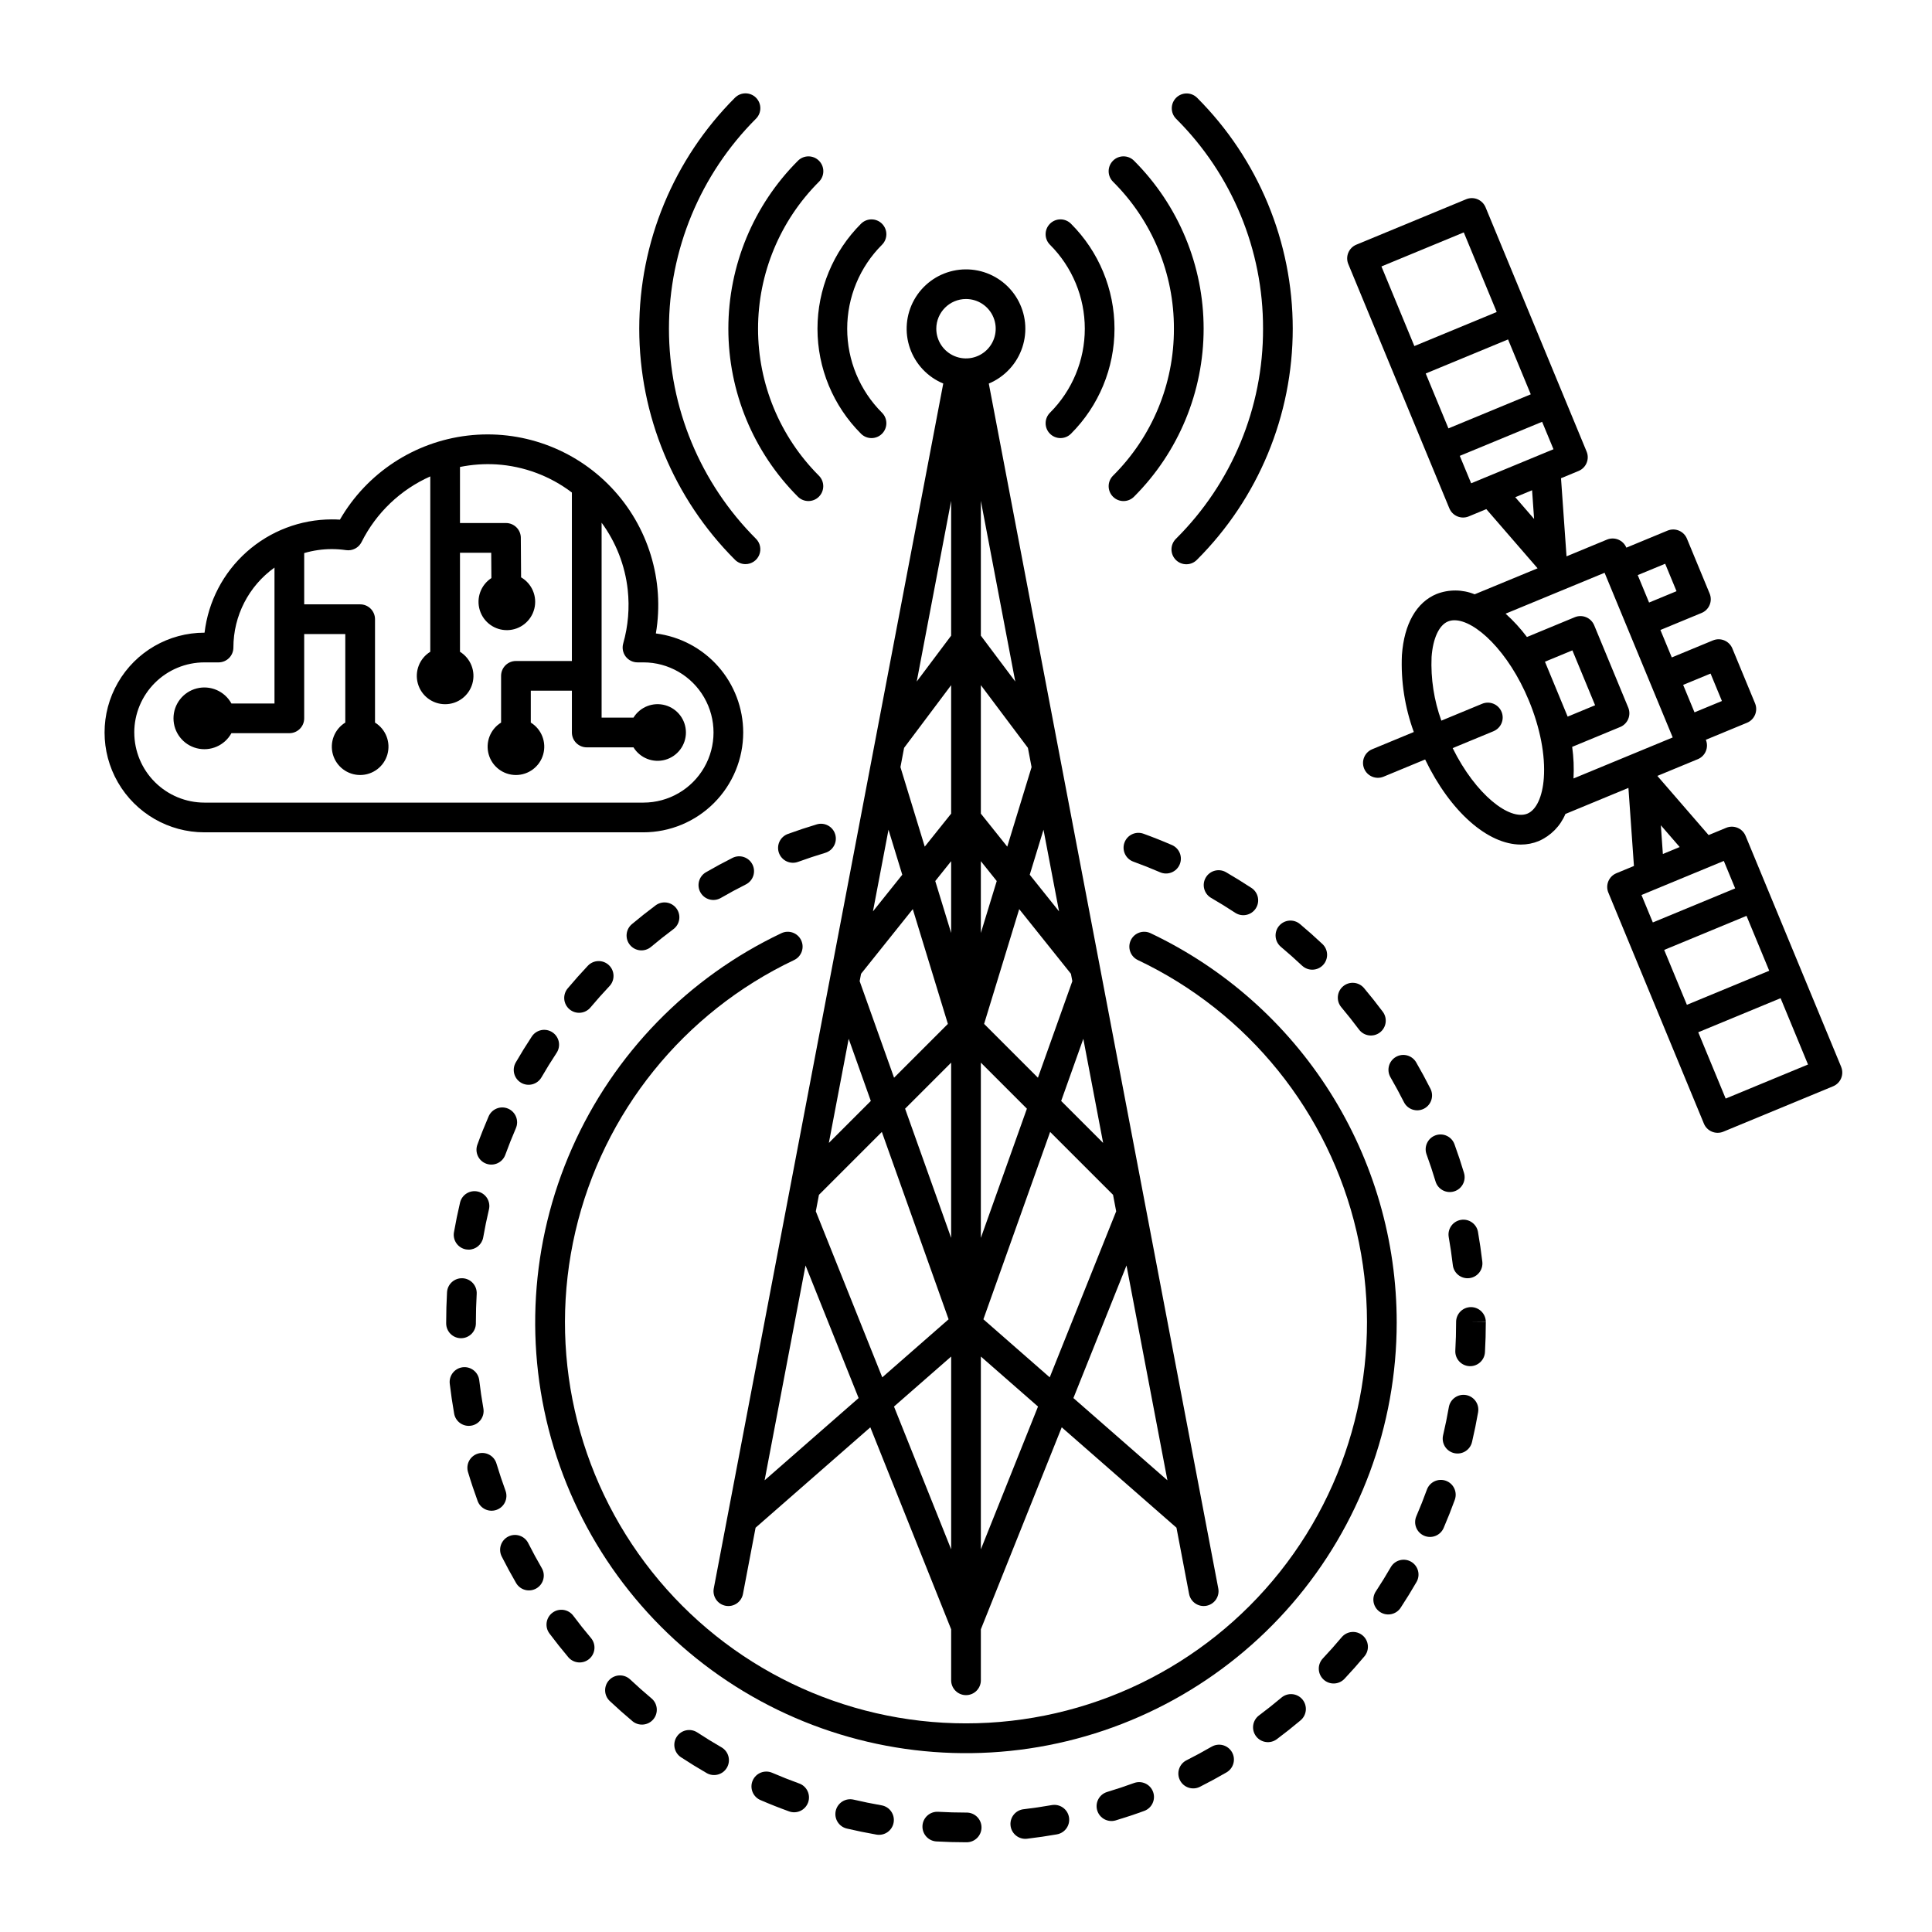<?xml version="1.0" encoding="UTF-8"?>
<!-- The Best Svg Icon site in the world: iconSvg.co, Visit us! https://iconsvg.co -->
<svg fill="#000000" width="800px" height="800px" version="1.1" viewBox="144 144 512 512" xmlns="http://www.w3.org/2000/svg">
 <g>
  <path d="m393.97 245.65-60.812 319.29c-0.406 2.137 0.992 4.199 3.129 4.606 2.137 0.41 4.199-0.992 4.606-3.129l3.344-17.559 30.406-26.602 21.422 53.527v13.512c0 2.172 1.762 3.934 3.938 3.934 2.172 0 3.934-1.762 3.934-3.934v-13.512l21.43-53.531 30.406 26.602 3.344 17.559v0.004c0.41 2.133 2.469 3.535 4.606 3.129 2.137-0.41 3.539-2.473 3.129-4.606l-60.812-319.29 0.004-0.004c2.109-0.883 4-2.215 5.543-3.902l0.012-0.012c3.031-3.312 4.5-7.762 4.043-12.227-0.461-4.469-2.809-8.523-6.449-11.148s-8.23-3.57-12.613-2.594c-4.379 0.973-8.137 3.773-10.32 7.695-2.188 3.922-2.594 8.59-1.117 12.828 1.477 4.238 4.695 7.644 8.844 9.359zm9.965 179.96 12.203 12.203-12.203 34.242zm-7.871 46.445-12.203-34.242 12.203-12.203zm7.871-99.832 4.211 5.262-4.211 13.766zm-7.871 19.027-4.211-13.766 4.211-5.262zm0-78.793-9.121 12.156 9.121-47.887zm-12.469 29.734 12.469-16.617v34.047l-6.996 8.746-6.441-21.07zm-0.484 33.621-7.769 9.711 4.121-21.637zm-10.922 26.25 13.707-17.133 9.301 30.414-14.262 14.262-9.117-25.586zm2.586 33.703-11.121 11.121 5.254-27.59zm-13.742 24.871 16.664-16.664 17.691 49.656-17.578 15.383-17.613-43.996zm61.262-16.664 16.672 16.664 0.832 4.379-17.613 43.996-17.578-15.387zm2.926-8.207 5.867-16.469 5.254 27.59zm-6.16-6.16-14.262-14.262 9.301-30.414 13.707 17.137 0.371 1.953zm-2.172-53.789 3.648-11.93 4.121 21.637zm-5.957-7.445-6.996-8.75v-34.047l12.469 16.617 0.973 5.106zm-6.996-55.914v-35.73l9.121 47.887zm-57.309 223.84 10.844-56.934 14.07 35.137zm34.289-19.547 15.152-13.254v51.098zm23.02 37.844v-51.098l15.148 13.254zm24.527-40.094 14.07-35.137 10.844 56.934zm-28.461-291.26c3.184 0 6.055 1.918 7.269 4.859 1.219 2.941 0.547 6.328-1.703 8.578-2.254 2.254-5.641 2.926-8.582 1.707s-4.859-4.09-4.859-7.273c0.008-4.344 3.527-7.867 7.875-7.871z"/>
  <path d="m422.25 258.94c0.738 0.738 1.738 1.156 2.781 1.156 1.043 0 2.047-0.41 2.785-1.148 7.387-7.379 11.539-17.391 11.539-27.832 0-10.441-4.152-20.453-11.539-27.828-1.539-1.535-4.031-1.531-5.566 0.008-1.535 1.539-1.531 4.031 0.008 5.566 5.906 5.898 9.227 13.906 9.227 22.254 0 8.348-3.32 16.355-9.227 22.258-0.738 0.734-1.156 1.734-1.156 2.781-0.004 1.043 0.41 2.047 1.148 2.785z"/>
  <path d="m372.18 258.95c1.539 1.535 4.031 1.531 5.566-0.008 1.535-1.543 1.531-4.035-0.008-5.566-5.906-5.902-9.223-13.91-9.223-22.258 0-8.348 3.316-16.355 9.223-22.254 1.539-1.535 1.543-4.027 0.008-5.566-1.535-1.539-4.027-1.543-5.566-0.008-7.387 7.375-11.539 17.387-11.539 27.828 0 10.441 4.152 20.453 11.539 27.832z"/>
  <path d="m455.1 231.11c0.043 14.621-5.773 28.652-16.145 38.957-0.738 0.738-1.152 1.738-1.152 2.781 0 1.047 0.414 2.047 1.152 2.785 1.535 1.539 4.027 1.539 5.566 0.004 11.812-11.805 18.453-27.824 18.453-44.527s-6.641-32.719-18.453-44.523c-1.539-1.539-4.031-1.535-5.566 0.004-1.539 1.539-1.535 4.031 0.004 5.566 10.371 10.305 16.188 24.332 16.141 38.953z"/>
  <path d="m355.45 275.63c1.535 1.535 4.027 1.539 5.566 0.004 1.539-1.539 1.539-4.031 0.004-5.57-10.332-10.332-16.133-24.344-16.129-38.953 0.004-14.613 5.809-28.621 16.145-38.949 1.539-1.539 1.539-4.031 0.004-5.566-1.535-1.539-4.027-1.543-5.566-0.008-11.812 11.805-18.449 27.816-18.453 44.516-0.004 16.699 6.625 32.715 18.43 44.527z"/>
  <path d="m341.56 293.5c1.594 0 3.027-0.961 3.637-2.43 0.609-1.473 0.273-3.164-0.855-4.289-14.766-14.762-23.062-34.785-23.062-55.66 0-20.879 8.297-40.902 23.062-55.664 1.539-1.535 1.539-4.027 0.004-5.566-1.535-1.535-4.027-1.535-5.566 0-16.246 16.234-25.371 38.262-25.371 61.227 0 22.969 9.125 44.992 25.371 61.23 0.738 0.738 1.738 1.152 2.781 1.152z"/>
  <path d="m478.72 231.11c0.059 20.891-8.246 40.93-23.062 55.656-0.758 0.734-1.191 1.742-1.203 2.797-0.008 1.055 0.406 2.07 1.152 2.816 0.746 0.75 1.762 1.164 2.816 1.156 1.059-0.008 2.066-0.441 2.797-1.203 16.246-16.23 25.371-38.258 25.371-61.223 0-22.965-9.125-44.988-25.371-61.223-1.543-1.508-4.008-1.492-5.535 0.031-1.523 1.527-1.535 3.996-0.027 5.535 14.816 14.727 23.121 34.77 23.062 55.656z"/>
  <path d="m514.14 494.46c0.004-21.602-6.125-42.766-17.668-61.023-11.547-18.262-28.039-32.871-47.559-42.129-1.961-0.934-4.309-0.098-5.242 1.867-0.934 1.965-0.098 4.312 1.867 5.246 29.285 13.891 50.633 40.387 57.969 71.961 7.34 31.574-0.137 64.77-20.297 90.152-20.16 25.383-50.801 40.176-83.215 40.176-32.418 0-63.059-14.793-83.219-40.176-20.16-25.383-27.633-58.578-20.297-90.152 7.336-31.574 28.684-58.07 57.969-71.961 1.965-0.934 2.801-3.281 1.867-5.246-0.93-1.965-3.277-2.801-5.242-1.867-24.727 11.727-44.418 31.945-55.488 56.973-11.07 25.027-12.781 53.199-4.82 79.379 7.961 26.184 25.062 48.637 48.191 63.266 23.129 14.629 50.742 20.465 77.809 16.441 27.07-4.023 51.793-17.637 69.664-38.359 17.875-20.723 27.707-47.18 27.711-74.547z"/>
  <path d="m277.98 539.1c-0.863-2.363-1.664-4.769-2.387-7.164-0.281-1.02-0.961-1.887-1.887-2.398-0.93-0.512-2.023-0.629-3.039-0.324-1.016 0.305-1.863 1.004-2.356 1.941-0.492 0.941-0.582 2.039-0.254 3.047 0.762 2.543 1.617 5.102 2.531 7.602 0.758 2.023 3.004 3.055 5.035 2.312 2.027-0.738 3.082-2.977 2.356-5.016z"/>
  <path d="m295.92 572.18c-1.305-1.738-3.769-2.094-5.512-0.793-1.738 1.301-2.098 3.769-0.793 5.508 1.594 2.129 3.269 4.238 4.981 6.269v0.004c1.398 1.66 3.883 1.875 5.547 0.473 1.66-1.398 1.875-3.883 0.473-5.547-1.617-1.914-3.195-3.906-4.695-5.914z"/>
  <path d="m519.28 425.5c-1.102-1.859-3.492-2.484-5.359-1.402-1.867 1.082-2.516 3.469-1.453 5.348 1.258 2.172 2.461 4.402 3.59 6.633 0.977 1.941 3.344 2.723 5.285 1.746 1.941-0.98 2.723-3.348 1.746-5.289-1.191-2.363-2.473-4.734-3.809-7.035z"/>
  <path d="m284 552.96c-0.469-0.941-1.289-1.652-2.285-1.984-0.996-0.332-2.082-0.25-3.016 0.223-0.938 0.473-1.645 1.301-1.969 2.297-0.324 0.996-0.238 2.082 0.242 3.016 1.199 2.371 2.481 4.738 3.816 7.035v-0.004c1.102 1.859 3.492 2.484 5.359 1.398 1.871-1.086 2.516-3.473 1.445-5.352-1.254-2.164-2.465-4.391-3.594-6.629z"/>
  <path d="m311 589.07c-1.582-1.492-4.074-1.414-5.566 0.168-1.488 1.582-1.414 4.074 0.172 5.562 1.938 1.824 3.953 3.613 5.992 5.32h-0.004c1.668 1.395 4.148 1.176 5.547-0.488 1.395-1.668 1.176-4.152-0.492-5.547-1.922-1.613-3.824-3.297-5.648-5.016z"/>
  <path d="m400.18 624.35h-0.184c-2.453 0-4.934-0.07-7.379-0.207h-0.004c-2.168-0.121-4.027 1.543-4.148 3.711-0.121 2.172 1.543 4.031 3.711 4.148 2.586 0.145 5.215 0.219 7.812 0.219h0.184c2.176 0 3.938-1.762 3.938-3.934 0-2.176-1.762-3.938-3.938-3.938z"/>
  <path d="m529.45 447.23c-0.742-2.043-3.004-3.094-5.047-2.348-2.039 0.746-3.094 3.004-2.348 5.047 0.863 2.363 1.664 4.773 2.379 7.168 0.625 2.082 2.816 3.266 4.902 2.641 2.082-0.625 3.262-2.816 2.641-4.898-0.762-2.543-1.613-5.102-2.527-7.609z"/>
  <path d="m527.92 471.79c0.434 2.461 0.801 4.981 1.094 7.477 0.23 1.984 1.91 3.477 3.902 3.481 0.156 0 0.309-0.008 0.461-0.027 2.16-0.25 3.707-2.207 3.453-4.363-0.309-2.644-0.699-5.312-1.156-7.926v-0.004c-0.398-2.113-2.426-3.516-4.547-3.144-2.121 0.375-3.551 2.379-3.207 4.508z"/>
  <path d="m468.83 375.1c-1.875-1.027-4.231-0.371-5.301 1.484-1.07 1.852-0.465 4.223 1.367 5.332 2.176 1.258 4.34 2.594 6.434 3.973h-0.004c1.816 1.195 4.258 0.691 5.453-1.125 1.195-1.812 0.695-4.254-1.121-5.449-2.223-1.457-4.519-2.875-6.828-4.215z"/>
  <path d="m335.2 607.06c-2.172-1.254-4.34-2.59-6.438-3.965-1.812-1.164-4.227-0.652-5.414 1.152-1.184 1.801-0.695 4.223 1.094 5.426 2.223 1.461 4.519 2.879 6.824 4.207 1.883 1.086 4.293 0.441 5.379-1.441 1.086-1.883 0.441-4.293-1.441-5.379z"/>
  <path d="m504.15 416.84c1.301 1.742 3.766 2.098 5.508 0.797 1.742-1.301 2.098-3.766 0.797-5.508-1.59-2.129-3.266-4.238-4.973-6.273-1.398-1.664-3.879-1.879-5.543-0.48-1.664 1.398-1.879 3.883-0.48 5.547 1.613 1.918 3.188 3.906 4.691 5.918z"/>
  <path d="m482.96 389.37c-0.672 0.801-0.996 1.832-0.906 2.875 0.09 1.039 0.59 2 1.391 2.672 1.914 1.609 3.816 3.297 5.644 5.019l0.004-0.004c1.586 1.465 4.051 1.375 5.531-0.195 1.477-1.566 1.418-4.035-0.133-5.531-1.941-1.828-3.953-3.621-5.984-5.324h-0.004c-0.797-0.672-1.832-0.996-2.871-0.906-1.039 0.094-2 0.594-2.672 1.395z"/>
  <path d="m355.74 616.62c-2.363-0.855-4.731-1.793-7.035-2.785-0.961-0.434-2.059-0.465-3.047-0.086-0.984 0.383-1.773 1.145-2.191 2.117-0.418 0.969-0.43 2.066-0.027 3.047 0.398 0.977 1.176 1.754 2.156 2.152 2.445 1.055 4.957 2.047 7.465 2.953 0.984 0.371 2.078 0.336 3.035-0.105 0.957-0.438 1.699-1.246 2.059-2.234 0.359-0.992 0.305-2.086-0.148-3.035-0.453-0.953-1.27-1.684-2.266-2.027z"/>
  <path d="m377.62 622.43c-2.473-0.43-4.961-0.938-7.402-1.508-2.117-0.496-4.234 0.816-4.731 2.934-0.496 2.117 0.816 4.234 2.934 4.731 2.586 0.605 5.231 1.145 7.852 1.602 1.027 0.18 2.086-0.059 2.941-0.66 0.852-0.602 1.434-1.516 1.609-2.547 0.18-1.027-0.059-2.086-0.66-2.938-0.598-0.855-1.516-1.434-2.543-1.613z"/>
  <path d="m447.05 364.95c-0.98-0.359-2.066-0.316-3.016 0.125-0.949 0.441-1.684 1.242-2.039 2.227-0.359 0.98-0.309 2.066 0.137 3.016 0.441 0.945 1.246 1.68 2.231 2.031 2.356 0.855 4.723 1.793 7.031 2.793 0.961 0.43 2.059 0.461 3.039 0.078 0.984-0.383 1.773-1.141 2.188-2.109 0.418-0.969 0.43-2.062 0.035-3.039-0.398-0.98-1.168-1.754-2.144-2.156-2.453-1.062-4.961-2.059-7.461-2.965z"/>
  <path d="m317.71 383.96c-2.133 1.59-4.246 3.266-6.277 4.969-1.645 1.402-1.852 3.871-0.461 5.527 1.395 1.656 3.859 1.879 5.527 0.5 1.914-1.609 3.906-3.184 5.918-4.688 0.852-0.617 1.418-1.551 1.578-2.594 0.156-1.039-0.109-2.098-0.738-2.941-0.629-0.844-1.57-1.402-2.609-1.547-1.043-0.145-2.102 0.133-2.938 0.773z"/>
  <path d="m338.12 371.35c-2.371 1.191-4.738 2.473-7.039 3.805-0.906 0.523-1.562 1.383-1.832 2.391-0.27 1.012-0.125 2.086 0.395 2.988 1.09 1.883 3.5 2.523 5.379 1.434 2.164-1.258 4.402-2.461 6.637-3.586 1.941-0.977 2.723-3.344 1.746-5.285-0.98-1.945-3.348-2.727-5.289-1.746z"/>
  <path d="m266.18 498.64c1.043 0 2.043-0.414 2.781-1.152 0.738-0.738 1.152-1.742 1.152-2.785v-0.246c0-2.508 0.07-5.051 0.215-7.555v0.004c0.125-2.172-1.531-4.031-3.703-4.156-2.172-0.121-4.031 1.535-4.156 3.707-0.152 2.656-0.227 5.348-0.227 8.004v0.246-0.004c0 1.043 0.414 2.047 1.152 2.785 0.738 0.738 1.738 1.152 2.785 1.152z"/>
  <path d="m422.73 622.37c-2.461 0.434-4.973 0.805-7.473 1.098l-0.004-0.004c-2.066 0.246-3.582 2.059-3.465 4.137 0.121 2.078 1.84 3.703 3.922 3.711 0.152 0 0.309-0.012 0.461-0.027 2.648-0.312 5.312-0.703 7.926-1.16v-0.004c2.141-0.375 3.57-2.418 3.191-4.559-0.379-2.141-2.418-3.57-4.559-3.191z"/>
  <path d="m444.58 616.5c-2.363 0.863-4.769 1.664-7.168 2.383h0.004c-2.082 0.625-3.266 2.816-2.641 4.898s2.82 3.266 4.902 2.641c2.543-0.762 5.102-1.613 7.606-2.531 2.012-0.766 3.031-3.008 2.293-5.027s-2.961-3.074-4.992-2.363z"/>
  <path d="m299.79 399.93c-1.824 1.93-3.613 3.945-5.328 5.984-0.68 0.797-1.012 1.836-0.926 2.879 0.086 1.047 0.59 2.012 1.391 2.688 0.805 0.672 1.844 1 2.887 0.906 1.043-0.094 2.008-0.602 2.676-1.41 1.617-1.922 3.305-3.82 5.023-5.641h0.004c1.492-1.582 1.418-4.074-0.16-5.566-1.582-1.492-4.074-1.418-5.566 0.16z"/>
  <path d="m277.91 450.04c0.859-2.363 1.801-4.723 2.797-7.031h-0.004c0.426-0.961 0.449-2.051 0.062-3.027-0.383-0.977-1.137-1.762-2.102-2.176-0.965-0.418-2.055-0.43-3.027-0.039-0.973 0.391-1.75 1.152-2.16 2.121-1.055 2.445-2.055 4.953-2.965 7.461v-0.004c-0.746 2.043 0.309 4.305 2.352 5.047s4.301-0.309 5.047-2.352z"/>
  <path d="m282.11 430.95c1.879 1.086 4.285 0.445 5.375-1.43 1.258-2.176 2.598-4.34 3.977-6.43 0.602-0.871 0.824-1.949 0.625-2.988-0.203-1.039-0.816-1.953-1.699-2.535-0.887-0.582-1.965-0.785-3-0.562-1.035 0.227-1.938 0.859-2.5 1.754-1.465 2.219-2.883 4.516-4.215 6.82v0.004c-1.082 1.879-0.438 4.281 1.438 5.367z"/>
  <path d="m270.65 459.78c-1.016-0.242-2.086-0.066-2.973 0.48-0.891 0.551-1.523 1.43-1.762 2.445-0.609 2.59-1.152 5.231-1.609 7.848h-0.004c-0.18 1.027 0.059 2.086 0.656 2.941 0.602 0.855 1.516 1.434 2.543 1.617 0.227 0.039 0.457 0.059 0.684 0.059 1.91-0.004 3.543-1.375 3.871-3.258 0.434-2.469 0.941-4.957 1.52-7.398 0.242-1.016 0.066-2.086-0.48-2.977-0.551-0.887-1.43-1.52-2.445-1.758z"/>
  <path d="m365.34 365.11c-0.621-2.082-2.816-3.266-4.898-2.641-2.559 0.766-5.117 1.613-7.609 2.523-0.992 0.348-1.805 1.078-2.258 2.027-0.449 0.953-0.5 2.047-0.141 3.035 0.363 0.988 1.105 1.793 2.062 2.231 0.957 0.438 2.051 0.473 3.035 0.102 2.352-0.855 4.762-1.656 7.168-2.375v-0.004c2.082-0.621 3.262-2.816 2.641-4.898z"/>
  <path d="m527.18 536.42c-2.043-0.738-4.301 0.316-5.043 2.359-0.855 2.363-1.793 4.723-2.789 7.031-0.859 1.996 0.059 4.312 2.059 5.172 1.996 0.863 4.312-0.059 5.172-2.055 1.055-2.449 2.051-4.961 2.957-7.461v-0.004c0.742-2.043-0.312-4.301-2.356-5.043z"/>
  <path d="m268.91 521.81c2.141-0.379 3.57-2.422 3.191-4.562-0.434-2.461-0.805-4.977-1.098-7.477-0.262-2.152-2.215-3.688-4.367-3.434-2.152 0.254-3.695 2.199-3.449 4.356 0.312 2.648 0.703 5.312 1.164 7.926v-0.004c0.18 1.031 0.762 1.945 1.617 2.543s1.914 0.832 2.941 0.648z"/>
  <path d="m499.58 577.86c-1.609 1.918-3.297 3.82-5.019 5.648h0.004c-1.492 1.582-1.418 4.074 0.164 5.566 1.582 1.488 4.074 1.414 5.566-0.168 1.824-1.941 3.617-3.953 5.32-5.988 1.371-1.664 1.145-4.129-0.512-5.516-1.652-1.387-4.117-1.184-5.519 0.457z"/>
  <path d="m532.51 513.7c-2.141-0.371-4.18 1.062-4.551 3.203-0.43 2.473-0.941 4.965-1.512 7.398-0.254 1.023-0.09 2.106 0.457 3.008 0.547 0.898 1.434 1.543 2.461 1.781 1.027 0.242 2.106 0.062 2.996-0.5 0.895-0.562 1.523-1.457 1.75-2.488 0.609-2.586 1.148-5.227 1.605-7.852l-0.004 0.004c0.375-2.141-1.059-4.18-3.203-4.555z"/>
  <path d="m533.82 490.4c-2.176 0-3.938 1.762-3.938 3.938v0.121c0 2.481-0.07 4.981-0.207 7.434v0.004c-0.125 2.168 1.535 4.027 3.707 4.148 0.074 0 0.152 0.008 0.227 0.008 2.082-0.004 3.805-1.633 3.922-3.715 0.148-2.602 0.223-5.254 0.223-7.961l-3.938-0.043h3.938v0.004c0-2.172-1.762-3.934-3.934-3.938z"/>
  <path d="m517.95 557.87c-1.883-1.086-4.289-0.441-5.375 1.441-1.258 2.18-2.594 4.344-3.969 6.434-0.574 0.871-0.781 1.938-0.57 2.961s0.82 1.918 1.691 2.492c1.816 1.195 4.258 0.695 5.453-1.121 1.461-2.219 2.875-4.516 4.207-6.824l0.004-0.004c0.523-0.902 0.664-1.977 0.395-2.988-0.27-1.008-0.93-1.867-1.836-2.391z"/>
  <path d="m465.07 606.9c-2.164 1.254-4.394 2.461-6.633 3.594v-0.004c-1.941 0.98-2.719 3.352-1.738 5.293s3.352 2.719 5.293 1.738c2.375-1.199 4.742-2.484 7.035-3.812 0.906-0.523 1.57-1.383 1.84-2.394 0.273-1.012 0.129-2.09-0.395-2.996-0.527-0.906-1.391-1.562-2.402-1.832-1.012-0.266-2.09-0.117-2.992 0.414z"/>
  <path d="m483.59 593.89c-1.918 1.617-3.91 3.195-5.914 4.695h-0.004c-0.844 0.621-1.402 1.555-1.559 2.59-0.152 1.039 0.113 2.094 0.742 2.934 0.629 0.84 1.566 1.395 2.602 1.539 1.039 0.148 2.094-0.125 2.93-0.758 2.129-1.59 4.238-3.266 6.273-4.977h-0.004c0.805-0.672 1.305-1.633 1.398-2.676 0.09-1.043-0.238-2.078-0.91-2.879s-1.637-1.301-2.68-1.387c-1.043-0.09-2.078 0.242-2.875 0.918z"/>
  <path d="m631.93 426.73-10.285-24.848-15.047-36.371c-0.398-0.965-1.164-1.73-2.129-2.129-0.965-0.402-2.047-0.402-3.012-0.004l-4.656 1.926-13.582-15.68 10.715-4.434h0.004c2.008-0.828 2.961-3.133 2.129-5.141l10.91-4.512c2.008-0.832 2.965-3.133 2.133-5.141l-6.019-14.551h0.004c-0.402-0.965-1.168-1.73-2.133-2.133-0.965-0.398-2.047-0.398-3.012 0l-10.91 4.512-3.012-7.273 10.91-4.512h0.004c0.965-0.398 1.73-1.164 2.129-2.129 0.402-0.965 0.402-2.047 0.004-3.012l-6.019-14.547v-0.004c-0.832-2.008-3.133-2.961-5.141-2.129l-10.914 4.516v-0.004c-0.832-2.004-3.133-2.957-5.141-2.129l-10.715 4.43-1.461-20.695 4.652-1.926c2.012-0.832 2.965-3.133 2.133-5.141l-26.781-64.738c-0.402-0.965-1.168-1.73-2.133-2.129-0.961-0.402-2.047-0.402-3.012 0l-29.098 12.035c-0.965 0.398-1.73 1.164-2.129 2.129-0.402 0.965-0.402 2.047-0.004 3.012l26.781 64.738h0.004c0.832 2.012 3.133 2.965 5.141 2.133l4.652-1.926 13.586 15.684-16.676 6.887c-3.231-1.316-6.84-1.348-10.09-0.082-5.336 2.207-8.598 7.938-9.184 16.137l-0.004 0.004c-0.312 6.953 0.758 13.898 3.152 20.434l-11.027 4.566c-2.008 0.828-2.965 3.133-2.133 5.141 0.832 2.008 3.133 2.965 5.144 2.133l11.016-4.559c6.66 13.844 16.605 22.551 25.363 22.551 1.629 0.004 3.246-0.312 4.754-0.934 3.188-1.395 5.715-3.965 7.059-7.176l16.699-6.91 1.461 20.691-4.652 1.926c-2.008 0.832-2.961 3.133-2.129 5.141l6.019 14.547 9.027 21.82 10.277 24.848v0.004c0.402 0.965 1.168 1.73 2.133 2.129 0.961 0.402 2.047 0.402 3.012 0.004l29.094-12.035c2.008-0.828 2.961-3.133 2.133-5.141zm-110.1-183.75 21.82-9.027 6.019 14.547-21.82 9.027zm10.086-37.391 8.727 21.094-21.824 9.027-8.723-21.098zm-1.059 59.219 21.82-9.027 3.012 7.273-21.82 9.023zm14.703 10.957 4.457-1.844 0.535 7.602zm51.758 46.738 3.008 7.273-7.266 3.004-3.008-7.273zm-12.031-29.102 3.008 7.273-7.273 3.008-3.008-7.273zm-16.055 2.391 18.055 43.641-26.293 10.871c0.152-2.797 0.035-5.602-0.352-8.375l12.727-5.266v0.004c0.965-0.402 1.73-1.168 2.133-2.133 0.398-0.965 0.398-2.047 0-3.012l-9.027-21.82c-0.402-0.965-1.168-1.734-2.133-2.133-0.961-0.398-2.047-0.402-3.012 0l-12.68 5.246 0.004-0.004c-1.68-2.238-3.574-4.309-5.656-6.18zm-15.805 23.57 7.273-3.008 6.019 14.547-7.273 3.012zm-4.644 40.258c-4.711 1.941-13.699-5.004-19.812-17.359l10.785-4.461v-0.004c0.977-0.391 1.754-1.156 2.164-2.125 0.406-0.969 0.41-2.059 0.008-3.031-0.402-0.969-1.176-1.742-2.148-2.137-0.973-0.398-2.062-0.391-3.031 0.02l-10.777 4.457v0.004c-1.949-5.398-2.832-11.125-2.59-16.859 0.352-4.922 1.973-8.445 4.34-9.422 0.551-0.223 1.141-0.332 1.734-0.324 5.473 0 14.289 8.184 19.703 21.254l0.016 0.035c2.981 7.211 4.387 14.504 3.953 20.535-0.352 4.91-1.977 8.434-4.344 9.414zm36.242 36.121 21.82-9.027 6.019 14.547-21.82 9.027zm18.812-16.309-21.82 9.027-3.008-7.273 21.82-9.027zm-19.695-16.719 4.992 5.762-4.457 1.844zm17.18 72.422-7.269-17.574 21.82-9.027 7.269 17.574z"/>
  <path d="m340.96 338.12c-0.008-6.441-2.363-12.66-6.621-17.492-4.262-4.828-10.137-7.941-16.527-8.758 2.375-14.047-2.012-28.395-11.84-38.711-9.824-10.316-23.938-15.402-38.086-13.719-14.148 1.684-26.676 9.934-33.805 22.27-0.715-0.047-1.43-0.066-2.137-0.066-8.324 0.008-16.355 3.07-22.57 8.605-6.215 5.531-10.188 13.152-11.164 21.418h-0.043c-9.453 0-18.184 5.039-22.91 13.227-4.727 8.184-4.727 18.27 0 26.453 4.727 8.184 13.457 13.227 22.91 13.227h116.34c7.016-0.008 13.738-2.797 18.699-7.758 4.957-4.957 7.746-11.684 7.754-18.695zm-161.38 0c0.004-4.926 1.965-9.648 5.449-13.133s8.207-5.445 13.133-5.449h3.754c1.043 0 2.047-0.414 2.785-1.152s1.152-1.742 1.152-2.785c0-8.406 4.055-16.293 10.891-21.188v36.016h-11.414c-1.797-3.273-5.586-4.914-9.203-3.988-3.617 0.93-6.148 4.188-6.148 7.926 0 3.734 2.531 6.996 6.148 7.922 3.617 0.93 7.406-0.715 9.203-3.988h15.352c1.043 0 2.043-0.414 2.781-1.152 0.738-0.738 1.152-1.738 1.152-2.781v-22.34h10.891v23.461c-2.856 1.758-4.199 5.203-3.285 8.438 0.918 3.231 3.867 5.457 7.223 5.457 3.359 0 6.309-2.227 7.223-5.457 0.914-3.234-0.426-6.68-3.285-8.438v-27.395c0-1.047-0.414-2.047-1.152-2.785-0.738-0.738-1.742-1.152-2.785-1.152h-14.828v-13.586c2.379-0.699 4.844-1.055 7.324-1.055 1.266 0 2.531 0.094 3.785 0.277 1.68 0.242 3.324-0.617 4.086-2.133 3.871-7.738 10.309-13.891 18.215-17.406v46.473c-2.859 1.762-4.199 5.207-3.285 8.438 0.914 3.231 3.863 5.457 7.223 5.457 3.356 0 6.305-2.227 7.219-5.457 0.914-3.231-0.426-6.676-3.285-8.438v-26.246h8.277l0.047 6.719v-0.004c-2.812 1.832-4.07 5.312-3.074 8.52 0.996 3.207 4 5.363 7.359 5.277 3.356-0.082 6.25-2.387 7.082-5.641 0.836-3.25-0.59-6.664-3.496-8.352l-0.074-10.48h0.004c-0.016-2.164-1.773-3.91-3.938-3.91h-12.188v-14.859c3.184-0.645 6.434-0.875 9.672-0.68 7.25 0.465 14.203 3.059 19.984 7.453v44.648h-14.828c-2.172 0-3.934 1.762-3.934 3.938v12.383c-2.859 1.758-4.199 5.203-3.285 8.434 0.914 3.231 3.863 5.461 7.219 5.461 3.359 0 6.309-2.231 7.223-5.461 0.914-3.231-0.426-6.676-3.285-8.434v-8.449h10.891v11.078c0 1.043 0.418 2.043 1.156 2.781 0.738 0.738 1.738 1.152 2.781 1.152h12.383c1.762 2.859 5.207 4.203 8.438 3.289 3.231-0.918 5.461-3.867 5.461-7.223 0-3.359-2.231-6.309-5.461-7.223-3.231-0.914-6.676 0.426-8.438 3.285h-8.445v-51.66c3.82 5.211 6.207 11.328 6.918 17.75 0.523 4.785 0.117 9.629-1.195 14.258-0.336 1.188-0.098 2.461 0.645 3.445 0.746 0.984 1.906 1.562 3.141 1.562h1.566c6.641 0 12.773 3.543 16.094 9.293 3.32 5.746 3.32 12.832 0 18.582-3.32 5.746-9.453 9.289-16.094 9.289h-116.34c-4.926-0.004-9.648-1.965-13.133-5.449s-5.445-8.207-5.449-13.133z"/>
 </g>
</svg>